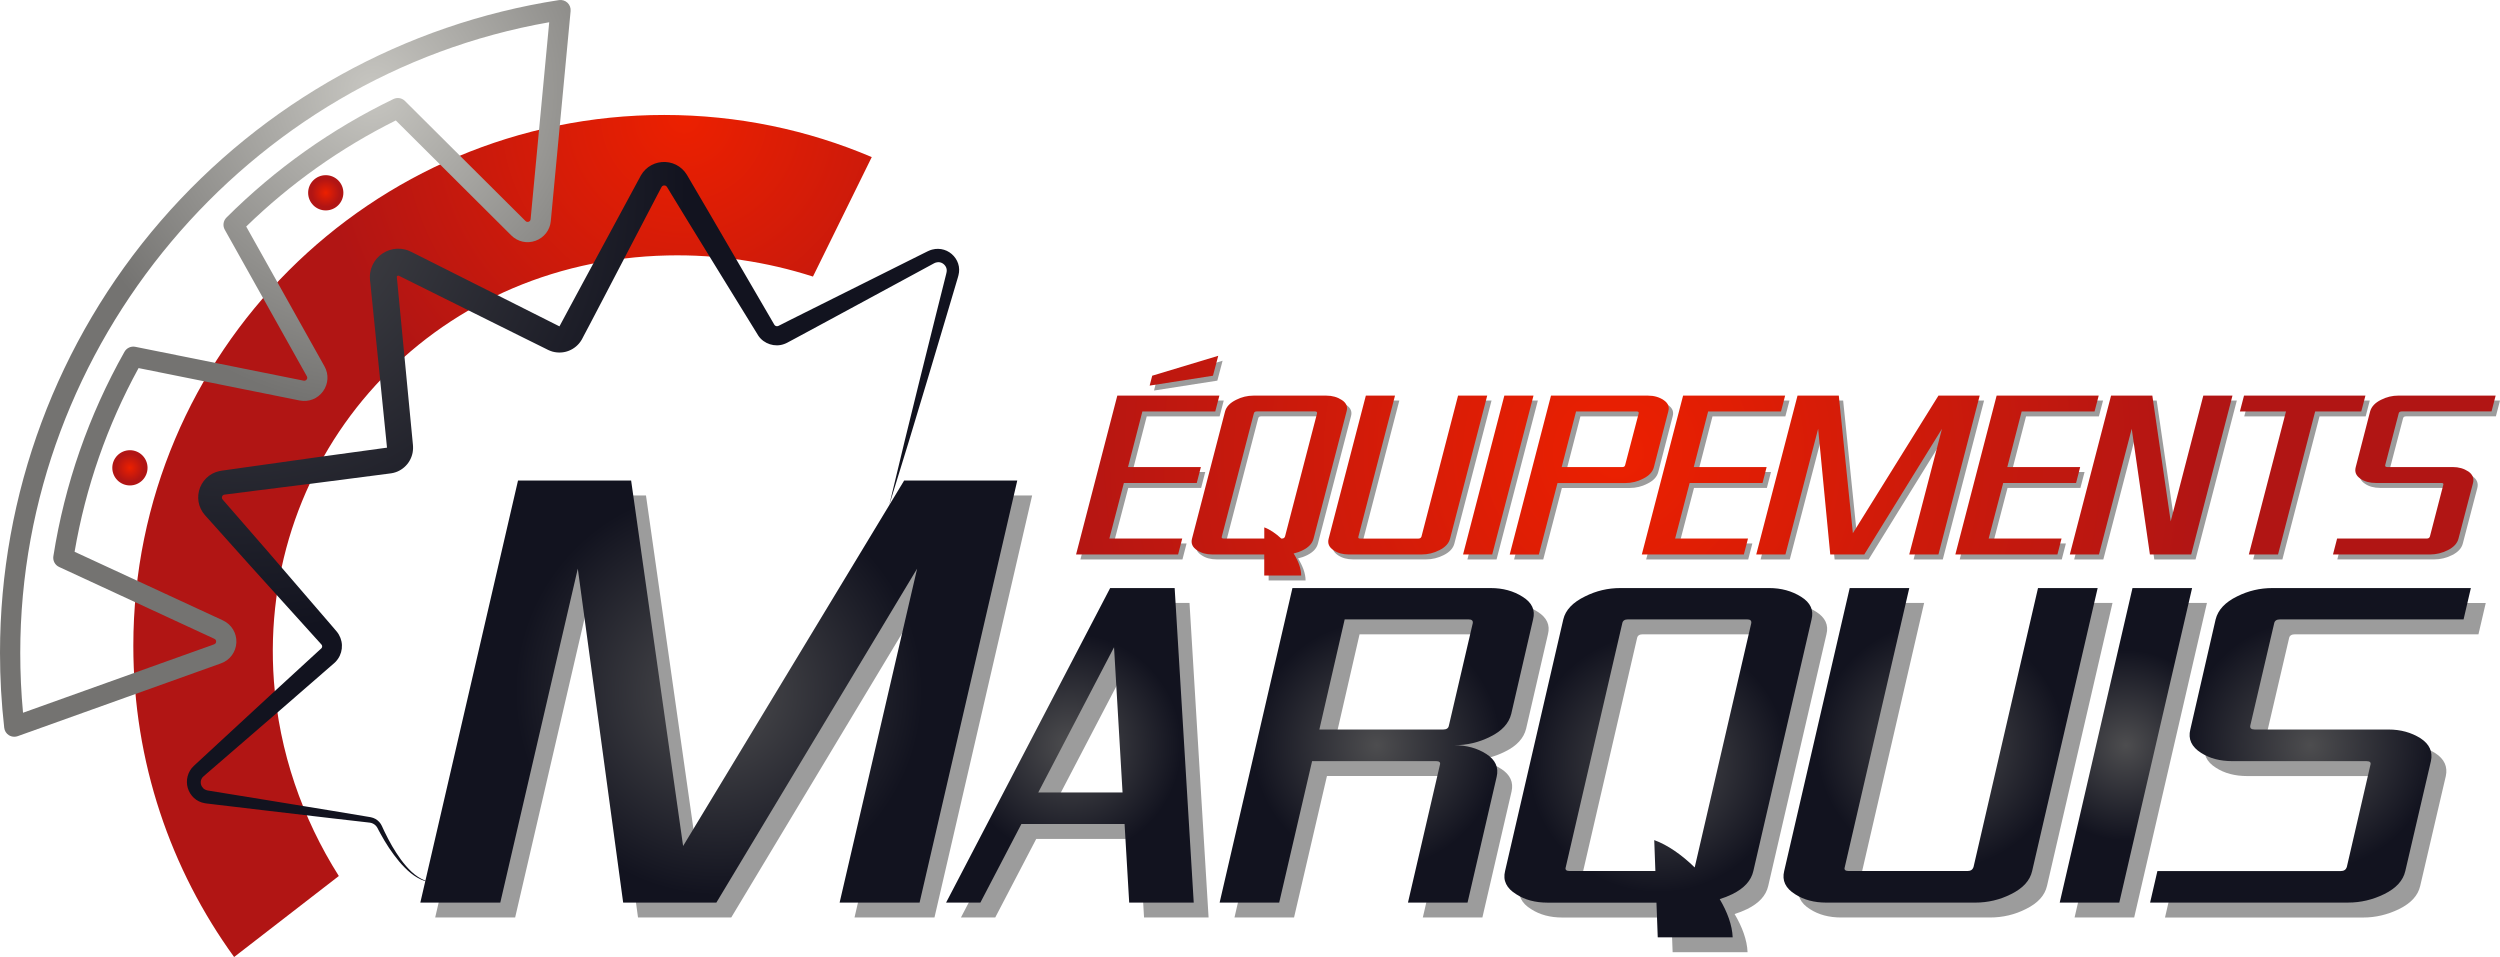 <?xml version="1.0" encoding="utf-8"?>
<!-- Generator: Adobe Illustrator 26.3.1, SVG Export Plug-In . SVG Version: 6.00 Build 0)  -->
<svg version="1.1" id="Layer_2" xmlns="http://www.w3.org/2000/svg" xmlns:xlink="http://www.w3.org/1999/xlink" x="0px" y="0px"
	 viewBox="0 0 740.66 283.54" style="enable-background:new 0 0 740.66 283.54;" xml:space="preserve">
<style type="text/css">
	.st0{fill:#9C9C9C;}
	.st1{fill:url(#SVGID_1_);}
	.st2{fill:url(#SVGID_00000139254408803977614170000017597991382604821134_);}
	.st3{fill:url(#SVGID_00000117664826111046122510000007489939457021907595_);}
	.st4{fill:url(#SVGID_00000167380737907700607970000014240349206699217822_);}
	.st5{fill:url(#SVGID_00000018199172688272079840000002823808515730895783_);}
	.st6{fill:url(#SVGID_00000128445643110239467650000007732802002939739068_);}
	.st7{fill:url(#SVGID_00000116931242929992349750000001110939890428860858_);}
	.st8{fill:url(#SVGID_00000078027418189427978650000013686740647480186506_);}
	.st9{fill:url(#SVGID_00000148662664457554305450000015035733321810445969_);}
	.st10{fill:url(#SVGID_00000042729203090301405110000014466555788880537771_);}
	.st11{fill:url(#SVGID_00000165951625071054324900000004895435979873405840_);}
	.st12{fill:url(#SVGID_00000098178899240578853680000011645107879878004661_);}
	.st13{fill:url(#SVGID_00000150087673594196161010000006977555488919656838_);}
	.st14{fill:url(#SVGID_00000000195673898437398640000016202597400468088497_);}
	.st15{fill:url(#SVGID_00000163073961766022811920000009893356462584650923_);}
	.st16{fill:url(#SVGID_00000082369101958968897660000010023052096304512647_);}
	.st17{fill:url(#SVGID_00000052085294696527280870000013746060715565056415_);}
	.st18{fill:url(#SVGID_00000072992384289547518980000010992153011343118007_);}
	.st19{fill:url(#SVGID_00000129904732568381056850000012430925224428483766_);}
	.st20{fill:url(#SVGID_00000168835092028722687830000004550765531592919997_);}
	.st21{fill:url(#SVGID_00000039105736187161132250000013946316676221950131_);}
	.st22{fill:url(#SVGID_00000096019000861113525350000011945412800275322769_);}
	.st23{fill:url(#SVGID_00000137839043574448968870000016106153685265251232_);}
	.st24{fill:url(#SVGID_00000058568295687936973410000001761196739783190942_);}
</style>
<g>
	<g>
		<polygon class="st0" points="334.26,144.56 355.85,144.56 357.07,139.84 335.48,139.84 339.74,123.36 361.33,123.36 
			362.55,118.67 332.32,118.67 320.09,165.74 350.32,165.74 351.54,161.01 329.95,161.01 		"/>
		<polygon class="st0" points="362.21,106.87 342.65,112.77 341.89,115.7 360.65,112.77 		"/>
		<path class="st0" d="M398.86,119.98c-1.32-0.87-2.85-1.31-4.6-1.31h-21.59c-1.8,0-3.51,0.41-5.14,1.24
			c-1.83,0.9-2.92,2.05-3.29,3.45l-9.78,37.65c-0.39,1.43,0.11,2.59,1.52,3.48c1.21,0.83,2.7,1.24,4.47,1.24h15.4v6.25h10.95
			c0-2.07-0.88-4.38-2.24-6.54c0.93-0.21,1.84-0.53,2.74-0.98c1.74-0.87,2.8-2.02,3.16-3.45l9.78-37.65
			C400.64,121.98,400.18,120.85,398.86,119.98z M391.48,123.94l-9.49,36.48c-0.14,0.39-0.44,0.59-0.88,0.59h-0.23
			c-1.62-1.52-3.39-2.71-5.03-3.31v3.31h-12.03c-0.51,0-0.69-0.19-0.55-0.59l9.49-36.48c0.08-0.39,0.37-0.59,0.84-0.59h17.29
			C391.36,123.36,391.56,123.55,391.48,123.94z"/>
		<path class="st0" d="M433.26,118.67l-10.84,41.76c-0.14,0.39-0.44,0.59-0.89,0.59h-17.25c-0.51,0-0.69-0.19-0.55-0.59l10.84-41.76
			h-8.64l-11.01,42.34c-0.39,1.43,0.1,2.59,1.48,3.48c1.21,0.83,2.7,1.24,4.47,1.24h21.59c1.86,0,3.61-0.42,5.27-1.28
			c1.74-0.87,2.8-2.02,3.16-3.45l11-42.34H433.26z"/>
		<polygon class="st0" points="446.97,118.67 434.74,165.74 443.38,165.74 455.61,118.67 		"/>
		<path class="st0" d="M491.29,139.84l4.26-16.48c0.39-1.38-0.07-2.51-1.39-3.38c-1.29-0.87-2.83-1.31-4.6-1.31H460.8l-12.23,47.07
			h8.64l5.52-21.17h20.11c1.86,0,3.6-0.43,5.23-1.28C489.85,142.42,490.92,141.27,491.29,139.84z M486.77,123.94l-4.01,15.31
			c-0.08,0.39-0.37,0.59-0.84,0.59h-17.96l4.26-16.48h17.96C486.66,123.36,486.86,123.55,486.77,123.94z"/>
		<polygon class="st0" points="501.87,144.56 523.46,144.56 524.68,139.84 503.09,139.84 507.35,123.36 528.94,123.36 
			530.16,118.67 499.93,118.67 487.7,165.74 517.93,165.74 519.16,161.01 497.57,161.01 		"/>
		<polygon class="st0" points="575.58,118.67 550.23,159.43 546.06,118.67 533.83,118.67 521.6,165.74 530.25,165.74 539.95,128.5 
			543.53,165.74 553.61,165.74 576.63,128.5 566.93,165.74 575.58,165.74 587.81,118.67 		"/>
		<polygon class="st0" points="594.76,144.56 616.35,144.56 617.58,139.84 595.99,139.84 600.24,123.36 621.83,123.36 
			623.06,118.67 592.82,118.67 580.59,165.74 610.83,165.74 612.05,161.01 590.46,161.01 		"/>
		<polygon class="st0" points="644.39,155.91 638.95,118.67 626.73,118.67 614.5,165.74 623.14,165.74 632.84,128.5 638.24,165.74 
			650.46,165.74 662.69,118.67 654.05,118.67 		"/>
		<polygon class="st0" points="702.08,118.67 666.11,118.67 664.89,123.36 678.55,123.36 667.54,165.74 676.19,165.74 
			687.19,123.36 700.86,123.36 		"/>
		<path class="st0" d="M711.94,123.94c0.08-0.39,0.38-0.59,0.89-0.59h26.61l1.22-4.69h-28.8c-1.8,0-3.51,0.41-5.14,1.24
			c-1.77,0.87-2.85,2.02-3.25,3.45l-4.26,16.48c-0.39,1.43,0.08,2.59,1.43,3.48c1.21,0.83,2.71,1.24,4.51,1.24h19.44
			c0.51,0,0.69,0.2,0.55,0.59l-3.96,15.28c-0.14,0.39-0.44,0.59-0.89,0.59h-26.61l-1.22,4.72h28.76c1.8,0,3.56-0.42,5.27-1.28
			c1.74-0.87,2.8-2.02,3.16-3.45l4.3-16.45c0.34-1.4-0.13-2.54-1.39-3.41c-1.32-0.87-2.85-1.31-4.6-1.31h-19.4
			c-0.51,0-0.72-0.2-0.63-0.59L711.94,123.94z"/>
	</g>
</g>
<g>
	<g>
		<polygon class="st0" points="272.28,146.78 206.79,255.05 191.38,146.78 157.87,146.78 128.93,271.82 152.62,271.82 
			175.58,172.88 189.02,271.82 216.64,271.82 276.12,172.88 253.16,271.82 276.85,271.82 305.79,146.78 		"/>
		<path class="st0" d="M333.3,178.63l-48.61,93.19h10.16l12.15-23.28h30.57l1.37,23.28h19.12l-5.65-93.19H333.3z M312.01,239.18
			l22.45-43.01l2.52,43.01H312.01z"/>
		<path class="st0" d="M444.73,227.78c-2.71-1.73-5.86-2.59-9.48-2.59c3.79,0,7.35-0.84,10.67-2.53c3.44-1.68,5.51-3.94,6.21-6.76
			l6.47-27.99c0.7-2.73-0.32-4.96-3.09-6.69c-2.71-1.73-5.86-2.59-9.48-2.59H387.3l-21.57,93.19h17.65l9.75-41.92h36.69
			c1.03,0,1.42,0.39,1.16,1.16l-9.45,40.76h17.65l8.63-37.27C448.46,231.77,447.43,229.51,444.73,227.78z M431.98,220.55h-36.69
			l7.5-32.63h36.69c0.98,0,1.39,0.39,1.25,1.16l-7.07,30.31C433.52,220.16,432.95,220.55,431.98,220.55z"/>
		<path class="st0" d="M538.02,181.22c-2.76-1.73-5.92-2.59-9.48-2.59h-44.09c-3.67,0-7.15,0.82-10.42,2.46
			c-3.67,1.78-5.82,4.05-6.47,6.83l-17.25,74.55c-0.7,2.82,0.42,5.12,3.35,6.9c2.53,1.64,5.6,2.46,9.22,2.46h32.28l0.38,10.27h22.2
			c-0.13-3.58-1.59-7.51-3.84-11.31c1.27-0.39,2.52-0.88,3.75-1.48c3.5-1.73,5.57-4,6.21-6.83l17.25-74.55
			C541.81,185.18,540.78,182.95,538.02,181.22z M523.24,189.08L506.5,261.3c-0.01,0.03-0.03,0.05-0.04,0.09
			c-3.81-3.74-8.09-6.7-11.97-8.09l0.34,9.16h-25.39c-1.03,0-1.42-0.39-1.16-1.16L485,189.08c0.14-0.77,0.7-1.16,1.68-1.16h35.31
			C522.96,187.91,523.38,188.3,523.24,189.08z"/>
		<path class="st0" d="M608.2,178.63l-19.11,82.67c-0.26,0.77-0.85,1.16-1.77,1.16H552.1c-1.03,0-1.42-0.39-1.16-1.16l19.11-82.67
			h-17.65l-19.41,83.83c-0.7,2.82,0.39,5.12,3.27,6.9c2.53,1.64,5.6,2.46,9.22,2.46h44.09c3.79,0,7.35-0.84,10.67-2.53
			c3.5-1.73,5.57-4,6.21-6.83l19.41-83.83H608.2z"/>
		<polygon class="st0" points="636.19,178.63 614.62,271.82 632.28,271.82 653.84,178.63 		"/>
		<path class="st0" d="M678.17,189.08c0.14-0.77,0.73-1.16,1.77-1.16h54.34l2.16-9.28h-58.82c-3.67,0-7.15,0.82-10.42,2.46
			c-3.55,1.73-5.68,4.01-6.38,6.83l-7.5,32.63c-0.7,2.82,0.36,5.12,3.18,6.9c2.53,1.64,5.63,2.46,9.31,2.46h39.7
			c1.03,0,1.42,0.39,1.16,1.16l-6.99,30.24c-0.26,0.77-0.85,1.16-1.77,1.16h-54.34l-2.16,9.35h58.73c3.67,0,7.23-0.84,10.67-2.53
			c3.5-1.73,5.57-4,6.21-6.83l7.59-32.56c0.59-2.78-0.44-5.03-3.09-6.76c-2.76-1.73-5.92-2.59-9.48-2.59h-39.62
			c-1.03,0-1.48-0.39-1.33-1.16L678.17,189.08z"/>
	</g>
</g>
<g>
	<g>
		<radialGradient id="SVGID_1_" cx="212.955" cy="204.883" r="76.576" gradientUnits="userSpaceOnUse">
			<stop  offset="0" style="stop-color:#4D4D4F"/>
			<stop  offset="0.789" style="stop-color:#12131F"/>
		</radialGradient>
		<polygon class="st1" points="267.87,142.36 202.38,250.64 186.98,142.36 153.47,142.36 124.53,267.4 148.22,267.4 171.18,168.47 
			184.62,267.4 212.24,267.4 271.71,168.47 248.75,267.4 272.44,267.4 301.38,142.36 		"/>
		
			<radialGradient id="SVGID_00000087389458250890611550000002477413735063176088_" cx="316.975" cy="220.809" r="41.934" gradientUnits="userSpaceOnUse">
			<stop  offset="0" style="stop-color:#4D4D4F"/>
			<stop  offset="0.789" style="stop-color:#12131F"/>
		</radialGradient>
		<path style="fill:url(#SVGID_00000087389458250890611550000002477413735063176088_);" d="M328.9,174.22l-48.61,93.19h10.16
			l12.15-23.28h30.57l1.37,23.28h19.12l-5.65-93.19H328.9z M307.6,234.77l22.45-43.01l2.52,43.01H307.6z"/>
		
			<radialGradient id="SVGID_00000011007192081690367670000001066818499537975942_" cx="407.869" cy="220.809" r="46.568" gradientUnits="userSpaceOnUse">
			<stop  offset="0" style="stop-color:#4D4D4F"/>
			<stop  offset="0.789" style="stop-color:#12131F"/>
		</radialGradient>
		<path style="fill:url(#SVGID_00000011007192081690367670000001066818499537975942_);" d="M440.33,223.37
			c-2.71-1.73-5.86-2.59-9.48-2.59c3.79,0,7.35-0.84,10.67-2.53c3.44-1.68,5.51-3.94,6.21-6.76l6.47-27.99
			c0.7-2.73-0.32-4.96-3.09-6.69c-2.71-1.73-5.86-2.59-9.48-2.59h-58.73l-21.57,93.19h17.65l9.75-41.92h36.69
			c1.03,0,1.42,0.39,1.16,1.16l-9.45,40.76h17.65l8.63-37.27C444.06,227.35,443.03,225.1,440.33,223.37z M427.57,216.13h-36.69
			l7.5-32.63h36.69c0.98,0,1.39,0.39,1.25,1.16l-7.07,30.31C429.11,215.75,428.55,216.13,427.57,216.13z"/>
		
			<radialGradient id="SVGID_00000091722140107899396700000002498549417901887872_" cx="491.306" cy="225.944" r="48.764" gradientUnits="userSpaceOnUse">
			<stop  offset="0" style="stop-color:#4D4D4F"/>
			<stop  offset="0.789" style="stop-color:#12131F"/>
		</radialGradient>
		<path style="fill:url(#SVGID_00000091722140107899396700000002498549417901887872_);" d="M533.61,176.81
			c-2.76-1.73-5.92-2.59-9.48-2.59h-44.09c-3.67,0-7.15,0.82-10.42,2.46c-3.67,1.78-5.82,4.05-6.47,6.83l-17.25,74.55
			c-0.7,2.82,0.42,5.12,3.35,6.9c2.53,1.64,5.6,2.46,9.22,2.46h32.28l0.38,10.27h22.2c-0.13-3.58-1.59-7.51-3.84-11.31
			c1.27-0.39,2.52-0.88,3.75-1.48c3.5-1.73,5.57-4,6.21-6.83l17.25-74.55C537.4,180.77,536.38,178.54,533.61,176.81z M518.83,184.66
			l-16.73,72.23c-0.01,0.03-0.03,0.05-0.04,0.09c-3.81-3.74-8.09-6.7-11.97-8.09l0.34,9.16h-25.39c-1.03,0-1.42-0.39-1.16-1.16
			l16.74-72.23c0.14-0.77,0.7-1.16,1.68-1.16h35.31C518.56,183.5,518.97,183.89,518.83,184.66z"/>
		
			<radialGradient id="SVGID_00000047769204262005923090000001502658889336424346_" cx="574.91" cy="220.809" r="46.566" gradientUnits="userSpaceOnUse">
			<stop  offset="0" style="stop-color:#4D4D4F"/>
			<stop  offset="0.789" style="stop-color:#12131F"/>
		</radialGradient>
		<path style="fill:url(#SVGID_00000047769204262005923090000001502658889336424346_);" d="M603.79,174.22l-19.11,82.67
			c-0.26,0.77-0.85,1.16-1.77,1.16H547.7c-1.03,0-1.42-0.39-1.16-1.16l19.11-82.67h-17.65l-19.41,83.83
			c-0.7,2.82,0.39,5.12,3.27,6.9c2.53,1.64,5.6,2.46,9.22,2.46h44.09c3.79,0,7.35-0.84,10.67-2.53c3.5-1.73,5.57-4,6.21-6.83
			l19.41-83.83H603.79z"/>
		
			<radialGradient id="SVGID_00000008138909953843430600000016997071966763757496_" cx="629.827" cy="220.809" r="35.746" gradientUnits="userSpaceOnUse">
			<stop  offset="0" style="stop-color:#4D4D4F"/>
			<stop  offset="0.789" style="stop-color:#12131F"/>
		</radialGradient>
		<polygon style="fill:url(#SVGID_00000008138909953843430600000016997071966763757496_);" points="631.78,174.22 610.22,267.4 
			627.87,267.4 649.44,174.22 		"/>
		
			<radialGradient id="SVGID_00000147189335788938676860000010643154813647681208_" cx="684.514" cy="220.809" r="47.056" gradientUnits="userSpaceOnUse">
			<stop  offset="0" style="stop-color:#4D4D4F"/>
			<stop  offset="0.789" style="stop-color:#12131F"/>
		</radialGradient>
		<path style="fill:url(#SVGID_00000147189335788938676860000010643154813647681208_);" d="M673.76,184.66
			c0.14-0.77,0.73-1.16,1.77-1.16h54.34l2.16-9.28h-58.82c-3.67,0-7.15,0.82-10.42,2.46c-3.55,1.73-5.68,4.01-6.38,6.83l-7.5,32.63
			c-0.7,2.82,0.36,5.12,3.18,6.9c2.53,1.64,5.63,2.46,9.31,2.46h39.7c1.03,0,1.42,0.39,1.16,1.16l-6.99,30.24
			c-0.26,0.77-0.85,1.16-1.77,1.16h-54.34L637,267.4h58.73c3.67,0,7.23-0.84,10.67-2.53c3.5-1.73,5.57-4,6.21-6.83l7.59-32.56
			c0.59-2.78-0.44-5.03-3.09-6.76c-2.76-1.73-5.92-2.59-9.48-2.59h-39.62c-1.03,0-1.48-0.39-1.33-1.16L673.76,184.66z"/>
	</g>
</g>
<g>
	
		<radialGradient id="SVGID_00000130641721630278704940000009858230195649943224_" cx="479.198" cy="134.074" r="219.187" gradientUnits="userSpaceOnUse">
		<stop  offset="0" style="stop-color:#EC2000"/>
		<stop  offset="0.794" style="stop-color:#B11514"/>
	</radialGradient>
	<polygon style="fill:url(#SVGID_00000130641721630278704940000009858230195649943224_);" points="332.96,143.1 354.55,143.1 
		355.78,138.38 334.19,138.38 338.45,121.9 360.04,121.9 361.26,117.21 331.02,117.21 318.8,164.27 349.03,164.27 350.25,159.55 
		328.66,159.55 	"/>
	
		<radialGradient id="SVGID_00000070817133390261823110000008196978312997931926_" cx="479.198" cy="134.074" r="219.187" gradientUnits="userSpaceOnUse">
		<stop  offset="0" style="stop-color:#EC2000"/>
		<stop  offset="0.794" style="stop-color:#B11514"/>
	</radialGradient>
	<polygon style="fill:url(#SVGID_00000070817133390261823110000008196978312997931926_);" points="360.92,105.41 341.36,111.31 
		340.6,114.24 359.36,111.31 	"/>
	
		<radialGradient id="SVGID_00000169552181999241532130000003333674872148920961_" cx="479.198" cy="134.074" r="219.187" gradientUnits="userSpaceOnUse">
		<stop  offset="0" style="stop-color:#EC2000"/>
		<stop  offset="0.794" style="stop-color:#B11514"/>
	</radialGradient>
	<path style="fill:url(#SVGID_00000169552181999241532130000003333674872148920961_);" d="M397.56,118.52
		c-1.32-0.87-2.85-1.31-4.6-1.31h-21.59c-1.8,0-3.51,0.41-5.14,1.24c-1.83,0.9-2.92,2.05-3.29,3.45l-9.78,37.65
		c-0.39,1.43,0.11,2.59,1.52,3.48c1.21,0.83,2.7,1.24,4.47,1.24h15.4v6.25h10.95c0-2.07-0.88-4.38-2.24-6.54
		c0.93-0.21,1.84-0.53,2.74-0.98c1.74-0.87,2.8-2.02,3.16-3.45l9.78-37.65C399.35,120.52,398.88,119.39,397.56,118.52z
		 M390.19,122.48l-9.49,36.48c-0.14,0.39-0.44,0.59-0.88,0.59h-0.23c-1.62-1.52-3.39-2.71-5.03-3.31v3.31h-12.03
		c-0.51,0-0.69-0.19-0.55-0.59l9.49-36.48c0.08-0.39,0.37-0.59,0.84-0.59h17.29C390.07,121.9,390.27,122.09,390.19,122.48z"/>
	
		<radialGradient id="SVGID_00000086680138069224752880000014398244995368316350_" cx="479.198" cy="134.074" r="219.187" gradientUnits="userSpaceOnUse">
		<stop  offset="0" style="stop-color:#EC2000"/>
		<stop  offset="0.794" style="stop-color:#B11514"/>
	</radialGradient>
	<path style="fill:url(#SVGID_00000086680138069224752880000014398244995368316350_);" d="M431.97,117.21l-10.84,41.76
		c-0.14,0.39-0.44,0.59-0.89,0.59H403c-0.51,0-0.69-0.19-0.55-0.59l10.84-41.76h-8.64l-11.01,42.34c-0.39,1.43,0.1,2.59,1.48,3.48
		c1.21,0.83,2.7,1.24,4.47,1.24h21.59c1.86,0,3.61-0.42,5.27-1.28c1.74-0.87,2.8-2.02,3.16-3.45l11-42.34H431.97z"/>
	
		<radialGradient id="SVGID_00000002361848897327797840000009762959863643946119_" cx="479.198" cy="134.074" r="219.187" gradientUnits="userSpaceOnUse">
		<stop  offset="0" style="stop-color:#EC2000"/>
		<stop  offset="0.794" style="stop-color:#B11514"/>
	</radialGradient>
	<polygon style="fill:url(#SVGID_00000002361848897327797840000009762959863643946119_);" points="445.68,117.21 433.45,164.27 
		442.09,164.27 454.32,117.21 	"/>
	
		<radialGradient id="SVGID_00000176021941869940588880000011848586600355201697_" cx="479.198" cy="134.074" r="219.187" gradientUnits="userSpaceOnUse">
		<stop  offset="0" style="stop-color:#EC2000"/>
		<stop  offset="0.794" style="stop-color:#B11514"/>
	</radialGradient>
	<path style="fill:url(#SVGID_00000176021941869940588880000011848586600355201697_);" d="M489.99,138.38l4.26-16.48
		c0.39-1.38-0.07-2.51-1.39-3.38c-1.29-0.87-2.83-1.31-4.6-1.31h-28.76l-12.23,47.07h8.64l5.52-21.17h20.11
		c1.86,0,3.6-0.43,5.23-1.28C488.56,140.95,489.63,139.8,489.99,138.38z M485.48,122.48l-4.01,15.31c-0.08,0.39-0.37,0.59-0.84,0.59
		h-17.96l4.26-16.48h17.96C485.37,121.9,485.57,122.09,485.48,122.48z"/>
	
		<radialGradient id="SVGID_00000124865064690740681550000011816739078427249066_" cx="479.198" cy="134.074" r="219.187" gradientUnits="userSpaceOnUse">
		<stop  offset="0" style="stop-color:#EC2000"/>
		<stop  offset="0.794" style="stop-color:#B11514"/>
	</radialGradient>
	<polygon style="fill:url(#SVGID_00000124865064690740681550000011816739078427249066_);" points="500.58,143.1 522.17,143.1 
		523.39,138.38 501.8,138.38 506.06,121.9 527.65,121.9 528.87,117.21 498.64,117.21 486.41,164.27 516.64,164.27 517.87,159.55 
		496.28,159.55 	"/>
	
		<radialGradient id="SVGID_00000049211300244110584390000013636301220904883843_" cx="479.198" cy="134.074" r="219.187" gradientUnits="userSpaceOnUse">
		<stop  offset="0" style="stop-color:#EC2000"/>
		<stop  offset="0.794" style="stop-color:#B11514"/>
	</radialGradient>
	<polygon style="fill:url(#SVGID_00000049211300244110584390000013636301220904883843_);" points="574.29,117.21 548.94,157.96 
		544.77,117.21 532.54,117.21 520.31,164.27 528.96,164.27 538.65,127.03 542.24,164.27 552.32,164.27 575.34,127.03 565.64,164.27 
		574.29,164.27 586.51,117.21 	"/>
	
		<radialGradient id="SVGID_00000030451915360578036080000009512509019149755035_" cx="479.198" cy="134.074" r="219.187" gradientUnits="userSpaceOnUse">
		<stop  offset="0" style="stop-color:#EC2000"/>
		<stop  offset="0.794" style="stop-color:#B11514"/>
	</radialGradient>
	<polygon style="fill:url(#SVGID_00000030451915360578036080000009512509019149755035_);" points="593.47,143.1 615.06,143.1 
		616.28,138.38 594.69,138.38 598.95,121.9 620.54,121.9 621.77,117.21 591.53,117.21 579.3,164.27 609.54,164.27 610.76,159.55 
		589.17,159.55 	"/>
	
		<radialGradient id="SVGID_00000093886983305284629890000001460533438807030719_" cx="479.198" cy="134.074" r="219.187" gradientUnits="userSpaceOnUse">
		<stop  offset="0" style="stop-color:#EC2000"/>
		<stop  offset="0.794" style="stop-color:#B11514"/>
	</radialGradient>
	<polygon style="fill:url(#SVGID_00000093886983305284629890000001460533438807030719_);" points="643.1,154.45 637.66,117.21 
		625.43,117.21 613.21,164.27 621.85,164.27 631.55,127.03 636.94,164.27 649.17,164.27 661.4,117.21 652.76,117.21 	"/>
	
		<radialGradient id="SVGID_00000090295862722070880850000016843461746672963715_" cx="479.198" cy="134.074" r="219.187" gradientUnits="userSpaceOnUse">
		<stop  offset="0" style="stop-color:#EC2000"/>
		<stop  offset="0.794" style="stop-color:#B11514"/>
	</radialGradient>
	<polygon style="fill:url(#SVGID_00000090295862722070880850000016843461746672963715_);" points="700.79,117.21 664.82,117.21 
		663.6,121.9 677.26,121.9 666.25,164.27 674.9,164.27 685.9,121.9 699.56,121.9 	"/>
	
		<radialGradient id="SVGID_00000124882998355569497600000011869346533344016524_" cx="479.198" cy="134.074" r="219.187" gradientUnits="userSpaceOnUse">
		<stop  offset="0" style="stop-color:#EC2000"/>
		<stop  offset="0.794" style="stop-color:#B11514"/>
	</radialGradient>
	<path style="fill:url(#SVGID_00000124882998355569497600000011869346533344016524_);" d="M710.65,122.48
		c0.08-0.39,0.38-0.59,0.89-0.59h26.61l1.22-4.69h-28.8c-1.8,0-3.51,0.41-5.14,1.24c-1.77,0.87-2.85,2.02-3.25,3.45l-4.26,16.48
		c-0.39,1.43,0.08,2.59,1.43,3.48c1.21,0.83,2.71,1.24,4.51,1.24h19.44c0.51,0,0.69,0.2,0.55,0.59l-3.96,15.28
		c-0.14,0.39-0.44,0.59-0.89,0.59H692.4l-1.22,4.72h28.76c1.8,0,3.56-0.42,5.27-1.28c1.74-0.87,2.8-2.02,3.16-3.45l4.3-16.45
		c0.34-1.4-0.13-2.54-1.39-3.41c-1.32-0.87-2.85-1.31-4.6-1.31h-19.4c-0.51,0-0.72-0.2-0.63-0.59L710.65,122.48z"/>
</g>
<radialGradient id="SVGID_00000012464413297017388570000016079197702816101519_" cx="202.644" cy="34.688" r="136.086" gradientUnits="userSpaceOnUse">
	<stop  offset="0" style="stop-color:#EC2000"/>
	<stop  offset="0.794" style="stop-color:#B11514"/>
</radialGradient>
<path style="fill:url(#SVGID_00000012464413297017388570000016079197702816101519_);" d="M100.38,259.53
	c-10.82-17.11-17.69-36.77-19.23-57.72c-4.92-67.16,46.35-124.58,116.63-126.13c14.99-0.33,29.49,1.9,43.07,6.26l17.42-35.4
	c-18.89-8.04-39.68-12.48-61.5-12.48c-86.86,0-157.27,70.41-157.27,157.27c0,34.44,11.08,66.29,29.86,92.2L100.38,259.53z"/>
<radialGradient id="SVGID_00000145055891169617039920000012859420572778438057_" cx="110.459" cy="26.766" r="118.659" gradientUnits="userSpaceOnUse">
	<stop  offset="0" style="stop-color:#C7C6C1"/>
	<stop  offset="0.789" style="stop-color:#747371"/>
</radialGradient>
<path style="fill:url(#SVGID_00000145055891169617039920000012859420572778438057_);" d="M4.23,218.27c-0.55,0-1.1-0.15-1.59-0.45
	c-0.78-0.48-1.29-1.3-1.39-2.21C0.42,208.3,0,200.83,0,193.42c0-47.01,16.92-92.45,47.63-127.96c30.4-35.14,72.3-58.38,117.97-65.43
	c0.92-0.14,1.84,0.15,2.52,0.78c0.67,0.63,1.02,1.54,0.93,2.47l-5.87,62.22c-0.25,2.68-1.98,4.91-4.52,5.83s-5.29,0.3-7.2-1.6
	l-34.2-34.05c-16.31,8.12-31.21,18.69-44.32,31.43l23.19,41.42c1.33,2.37,1.16,5.22-0.44,7.42c-1.6,2.2-4.25,3.23-6.92,2.7
	l-47.72-9.6c-9.31,17.02-15.68,35.31-18.95,54.42l43.94,20.33c2.55,1.18,4.11,3.75,3.99,6.56c-0.13,2.8-1.91,5.23-4.56,6.17
	L5.24,218.1C4.91,218.22,4.57,218.27,4.23,218.27z M162.71,6.59C73.1,22.33,6,101.96,6,193.42c0,5.92,0.27,11.87,0.82,17.74
	l56.62-20.27c0.46-0.17,0.57-0.52,0.59-0.79c0.01-0.27-0.07-0.64-0.51-0.84l-46.01-21.29c-1.22-0.56-1.91-1.87-1.7-3.19
	c3.37-21.34,10.46-41.72,21.07-60.56c0.64-1.13,1.93-1.73,3.21-1.47l49.87,10.03c0.46,0.09,0.74-0.14,0.89-0.35
	c0.15-0.21,0.29-0.54,0.06-0.95L66.59,68.05c-0.66-1.17-0.45-2.64,0.5-3.59c14.48-14.44,31.12-26.25,49.47-35.12
	c1.15-0.56,2.52-0.32,3.42,0.58l35.71,35.56c0.33,0.33,0.68,0.29,0.93,0.21c0.24-0.09,0.54-0.29,0.58-0.75L162.71,6.59z"/>
<radialGradient id="SVGID_00000103978804376037398040000004934127372965713304_" cx="38.489" cy="138.598" r="5.218" gradientUnits="userSpaceOnUse">
	<stop  offset="0" style="stop-color:#EC2000"/>
	<stop  offset="0.794" style="stop-color:#B11514"/>
</radialGradient>
<circle style="fill:url(#SVGID_00000103978804376037398040000004934127372965713304_);" cx="38.49" cy="138.6" r="5.22"/>
<radialGradient id="SVGID_00000140692984424215302580000013962647524772863872_" cx="96.505" cy="57.124" r="5.218" gradientUnits="userSpaceOnUse">
	<stop  offset="0" style="stop-color:#EC2000"/>
	<stop  offset="0.794" style="stop-color:#B11514"/>
</radialGradient>
<circle style="fill:url(#SVGID_00000140692984424215302580000013962647524772863872_);" cx="96.51" cy="57.12" r="5.22"/>
<radialGradient id="SVGID_00000072972207505385413760000017822954479976567742_" cx="70.128" cy="54.133" r="169.043" gradientUnits="userSpaceOnUse">
	<stop  offset="0" style="stop-color:#4D4D4F"/>
	<stop  offset="0.789" style="stop-color:#12131F"/>
</radialGradient>
<path style="fill:url(#SVGID_00000072972207505385413760000017822954479976567742_);" d="M263.43,149.7l4.56-18.92l4.65-18.89
	l4.71-18.88l2.37-9.44l0.59-2.36c0.12-0.46,0.13-0.63,0.17-0.89l0-0.35c-0.02-0.11-0.04-0.23-0.05-0.34
	c-0.19-0.89-0.97-1.68-1.86-1.89c-0.44-0.11-0.88-0.09-1.3,0.04c-0.11,0.02-0.21,0.07-0.31,0.12l-0.16,0.07l-0.26,0.14l-1.07,0.58
	l-4.28,2.32l-8.55,4.63l-17.11,9.26l-8.56,4.62l-2.14,1.15l-1.07,0.57l-0.54,0.29c-0.28,0.14-0.62,0.31-0.95,0.41
	c-2.69,0.99-5.94-0.05-7.57-2.44l-10.31-16.73l-10.19-16.57l-5.07-8.3l-1.26-2.08l-0.16-0.26c-0.04-0.07-0.13-0.22-0.13-0.2
	c-0.04-0.03-0.06-0.08-0.09-0.12c-0.06-0.06-0.12-0.12-0.19-0.16c-0.25-0.18-0.72-0.18-0.99-0.01c-0.14,0.08-0.23,0.18-0.33,0.36
	l-1.08,2.05l-2.25,4.31l-4.5,8.62l-9,17.25l-4.51,8.62l-1.14,2.15l-0.57,1.08l-0.28,0.54l-0.14,0.27l-0.11,0.2l-0.15,0.26
	c-0.84,1.4-2.17,2.52-3.69,3.12c-1.51,0.62-3.23,0.7-4.82,0.28c-0.39-0.12-0.78-0.25-1.15-0.42l-0.4-0.19l-0.27-0.14l-1.09-0.54
	l-2.18-1.08l-4.36-2.16l-8.71-4.33l-17.42-8.66l-8.71-4.33l-1.09-0.54c-0.25-0.13-0.21-0.09-0.24-0.11
	c-0.02-0.02-0.05-0.01-0.06-0.02c-0.07-0.01-0.12-0.01-0.2,0.01c-0.18,0.05-0.3,0.23-0.3,0.33l3.62,37.73l0.93,9.68l0.23,2.42
	l0.03,0.51c0.01,0.2,0.01,0.41,0,0.61c-0.01,0.41-0.07,0.82-0.14,1.23c-0.17,0.81-0.46,1.59-0.87,2.3c-0.81,1.43-2.1,2.57-3.61,3.22
	c-0.38,0.16-0.77,0.29-1.17,0.39c-0.2,0.05-0.4,0.08-0.6,0.12l-0.42,0.06l-1.21,0.16l-19.29,2.5l-19.3,2.43l-9.33,1.19
	c-0.31,0.06-0.53,0.25-0.65,0.61c-0.05,0.17-0.05,0.33-0.01,0.47c0.02,0.03,0.03,0.07,0.04,0.11c0.03,0.03,0.04,0.07,0.06,0.11
	c0.04,0.03,0.06,0.07,0.08,0.12l0.38,0.45L79.1,163.1l12.69,14.74l6.35,7.37l1.63,1.91c0.92,1.11,1.47,2.54,1.53,3.98
	c0.06,1.44-0.34,2.89-1.16,4.08c-0.2,0.3-0.43,0.57-0.67,0.84l-0.38,0.37l-0.25,0.22l-0.92,0.8l-14.68,12.76l-14.72,12.72
	l-7.36,6.36l-0.89,0.78c-0.08,0.08-0.15,0.16-0.24,0.23c-0.06,0.09-0.12,0.17-0.19,0.25c-0.23,0.35-0.36,0.76-0.37,1.19
	c-0.03,0.89,0.47,1.79,1.24,2.2c0.2,0.1,0.4,0.19,0.64,0.24c0.07,0.01,0.09,0.03,0.19,0.05l0.3,0.05l0.6,0.1l2.4,0.39l4.8,0.78
	l9.6,1.56l19.2,3.14l9.6,1.6l1.2,0.2c0.36,0.06,0.87,0.13,1.34,0.31c0.92,0.34,1.72,0.98,2.24,1.8c0.13,0.2,0.25,0.43,0.34,0.63
	l0.25,0.55l0.51,1.09c0.35,0.72,0.71,1.44,1.08,2.15c0.74,1.42,1.54,2.82,2.42,4.16c0.87,1.35,1.81,2.65,2.87,3.86
	c1.04,1.22,2.21,2.34,3.55,3.22c1.33,0.88,2.85,1.54,4.49,1.61c-1.64,0.03-3.23-0.53-4.65-1.35c-1.43-0.81-2.69-1.89-3.83-3.06
	c-1.16-1.16-2.2-2.43-3.17-3.75c-0.98-1.31-1.88-2.68-2.73-4.09c-0.43-0.7-0.83-1.41-1.22-2.13l-0.58-1.08l-0.28-0.55
	c-0.09-0.16-0.16-0.29-0.26-0.43c-0.38-0.53-0.94-0.93-1.55-1.12c-0.3-0.1-0.61-0.12-1.04-0.17l-1.21-0.14l-9.67-1.11l-19.32-2.27
	l-9.66-1.15l-4.83-0.57l-2.42-0.29l-0.6-0.07l-0.3-0.04c-0.1-0.01-0.27-0.05-0.4-0.07c-0.56-0.09-1.12-0.28-1.66-0.53
	c-2.17-1.03-3.56-3.33-3.58-5.69c-0.02-1.18,0.3-2.4,0.92-3.43c0.17-0.25,0.34-0.5,0.51-0.74l0.61-0.64l0.91-0.85l7.14-6.6
	l14.29-13.2l14.33-13.16l0.9-0.82l0.21-0.19c0.01-0.02,0.03-0.04,0.05-0.05c0.02-0.04,0.06-0.07,0.08-0.11
	c0.1-0.15,0.13-0.34,0.12-0.52c-0.02-0.18-0.09-0.34-0.21-0.47l-1.58-1.75l-6.52-7.22l-13.04-14.43l-12.98-14.49l-0.42-0.47
	c-0.23-0.28-0.44-0.56-0.65-0.85c-0.19-0.31-0.37-0.63-0.54-0.95c-0.15-0.33-0.28-0.68-0.41-1.02c-0.46-1.41-0.49-2.93-0.14-4.33
	c0.35-1.4,1.08-2.71,2.12-3.75c1.04-1.04,2.41-1.79,3.82-2.1c0.84-0.18,1.09-0.19,1.52-0.25l1.2-0.17l2.41-0.34l4.82-0.68
	l19.26-2.71l19.27-2.64l1.2-0.16l0.15-0.02c0.05-0.01,0.01-0.01,0.03-0.01l0,0c-0.01,0-0.01,0-0.02,0
	c-0.03,0.01-0.03,0.02-0.05,0.03c-0.01,0.01-0.01,0.02-0.01,0.03c-0.01,0.01,0,0.01-0.01,0.02c0,0,0,0.01,0,0.01
	c0-0.01,0.01,0.05-0.01-0.09l-0.24-2.42l-0.98-9.68l-1.96-19.35l-0.98-9.68l-0.49-4.84l-0.24-2.42L109.62,83
	c-0.01-0.06-0.02-0.33-0.03-0.5l-0.01-0.57c-0.01-0.38,0.06-0.77,0.1-1.15c0.23-1.54,0.93-3.02,1.93-4.18
	c1.01-1.16,2.32-2.03,3.78-2.51c1.46-0.48,3.09-0.55,4.59-0.17c0.38,0.09,0.75,0.2,1.09,0.35c0.34,0.14,0.76,0.33,0.87,0.39
	l1.09,0.55l8.69,4.37l17.38,8.74l16.7,8.4c-0.05-0.02-0.06,0.01-0.09,0.04l2.19-4.08l4.61-8.56l9.25-17.11l4.62-8.56l2.31-4.28
	l0.58-1.07l0.29-0.53l0.14-0.27l0.07-0.13l0.13-0.23c0.7-1.24,1.8-2.32,3.09-3.01c2.58-1.39,5.81-1.24,8.24,0.44
	c0.6,0.42,1.14,0.92,1.6,1.47c0.23,0.28,0.42,0.57,0.62,0.87c0.12,0.18,0.13,0.21,0.19,0.31l0.15,0.26l1.23,2.1l4.92,8.39
	l9.79,16.81l9.69,16.64c0.19,0.33,0.65,0.52,1.04,0.39c0.06-0.01,0.08-0.03,0.17-0.06l0.54-0.27l1.09-0.55l2.17-1.1l8.7-4.35
	l17.41-8.69l8.7-4.35l4.35-2.17l1.09-0.54l0.29-0.14l0.4-0.17c0.27-0.11,0.53-0.22,0.83-0.28c1.14-0.31,2.38-0.28,3.5,0.07
	c2.24,0.69,3.98,2.63,4.38,4.95l0.08,0.87c0,0.29-0.02,0.57-0.04,0.86c-0.07,0.55-0.23,1.17-0.33,1.49l-0.69,2.33l-2.77,9.33
	l-5.56,18.65l-5.62,18.63L263.43,149.7z"/>
</svg>
